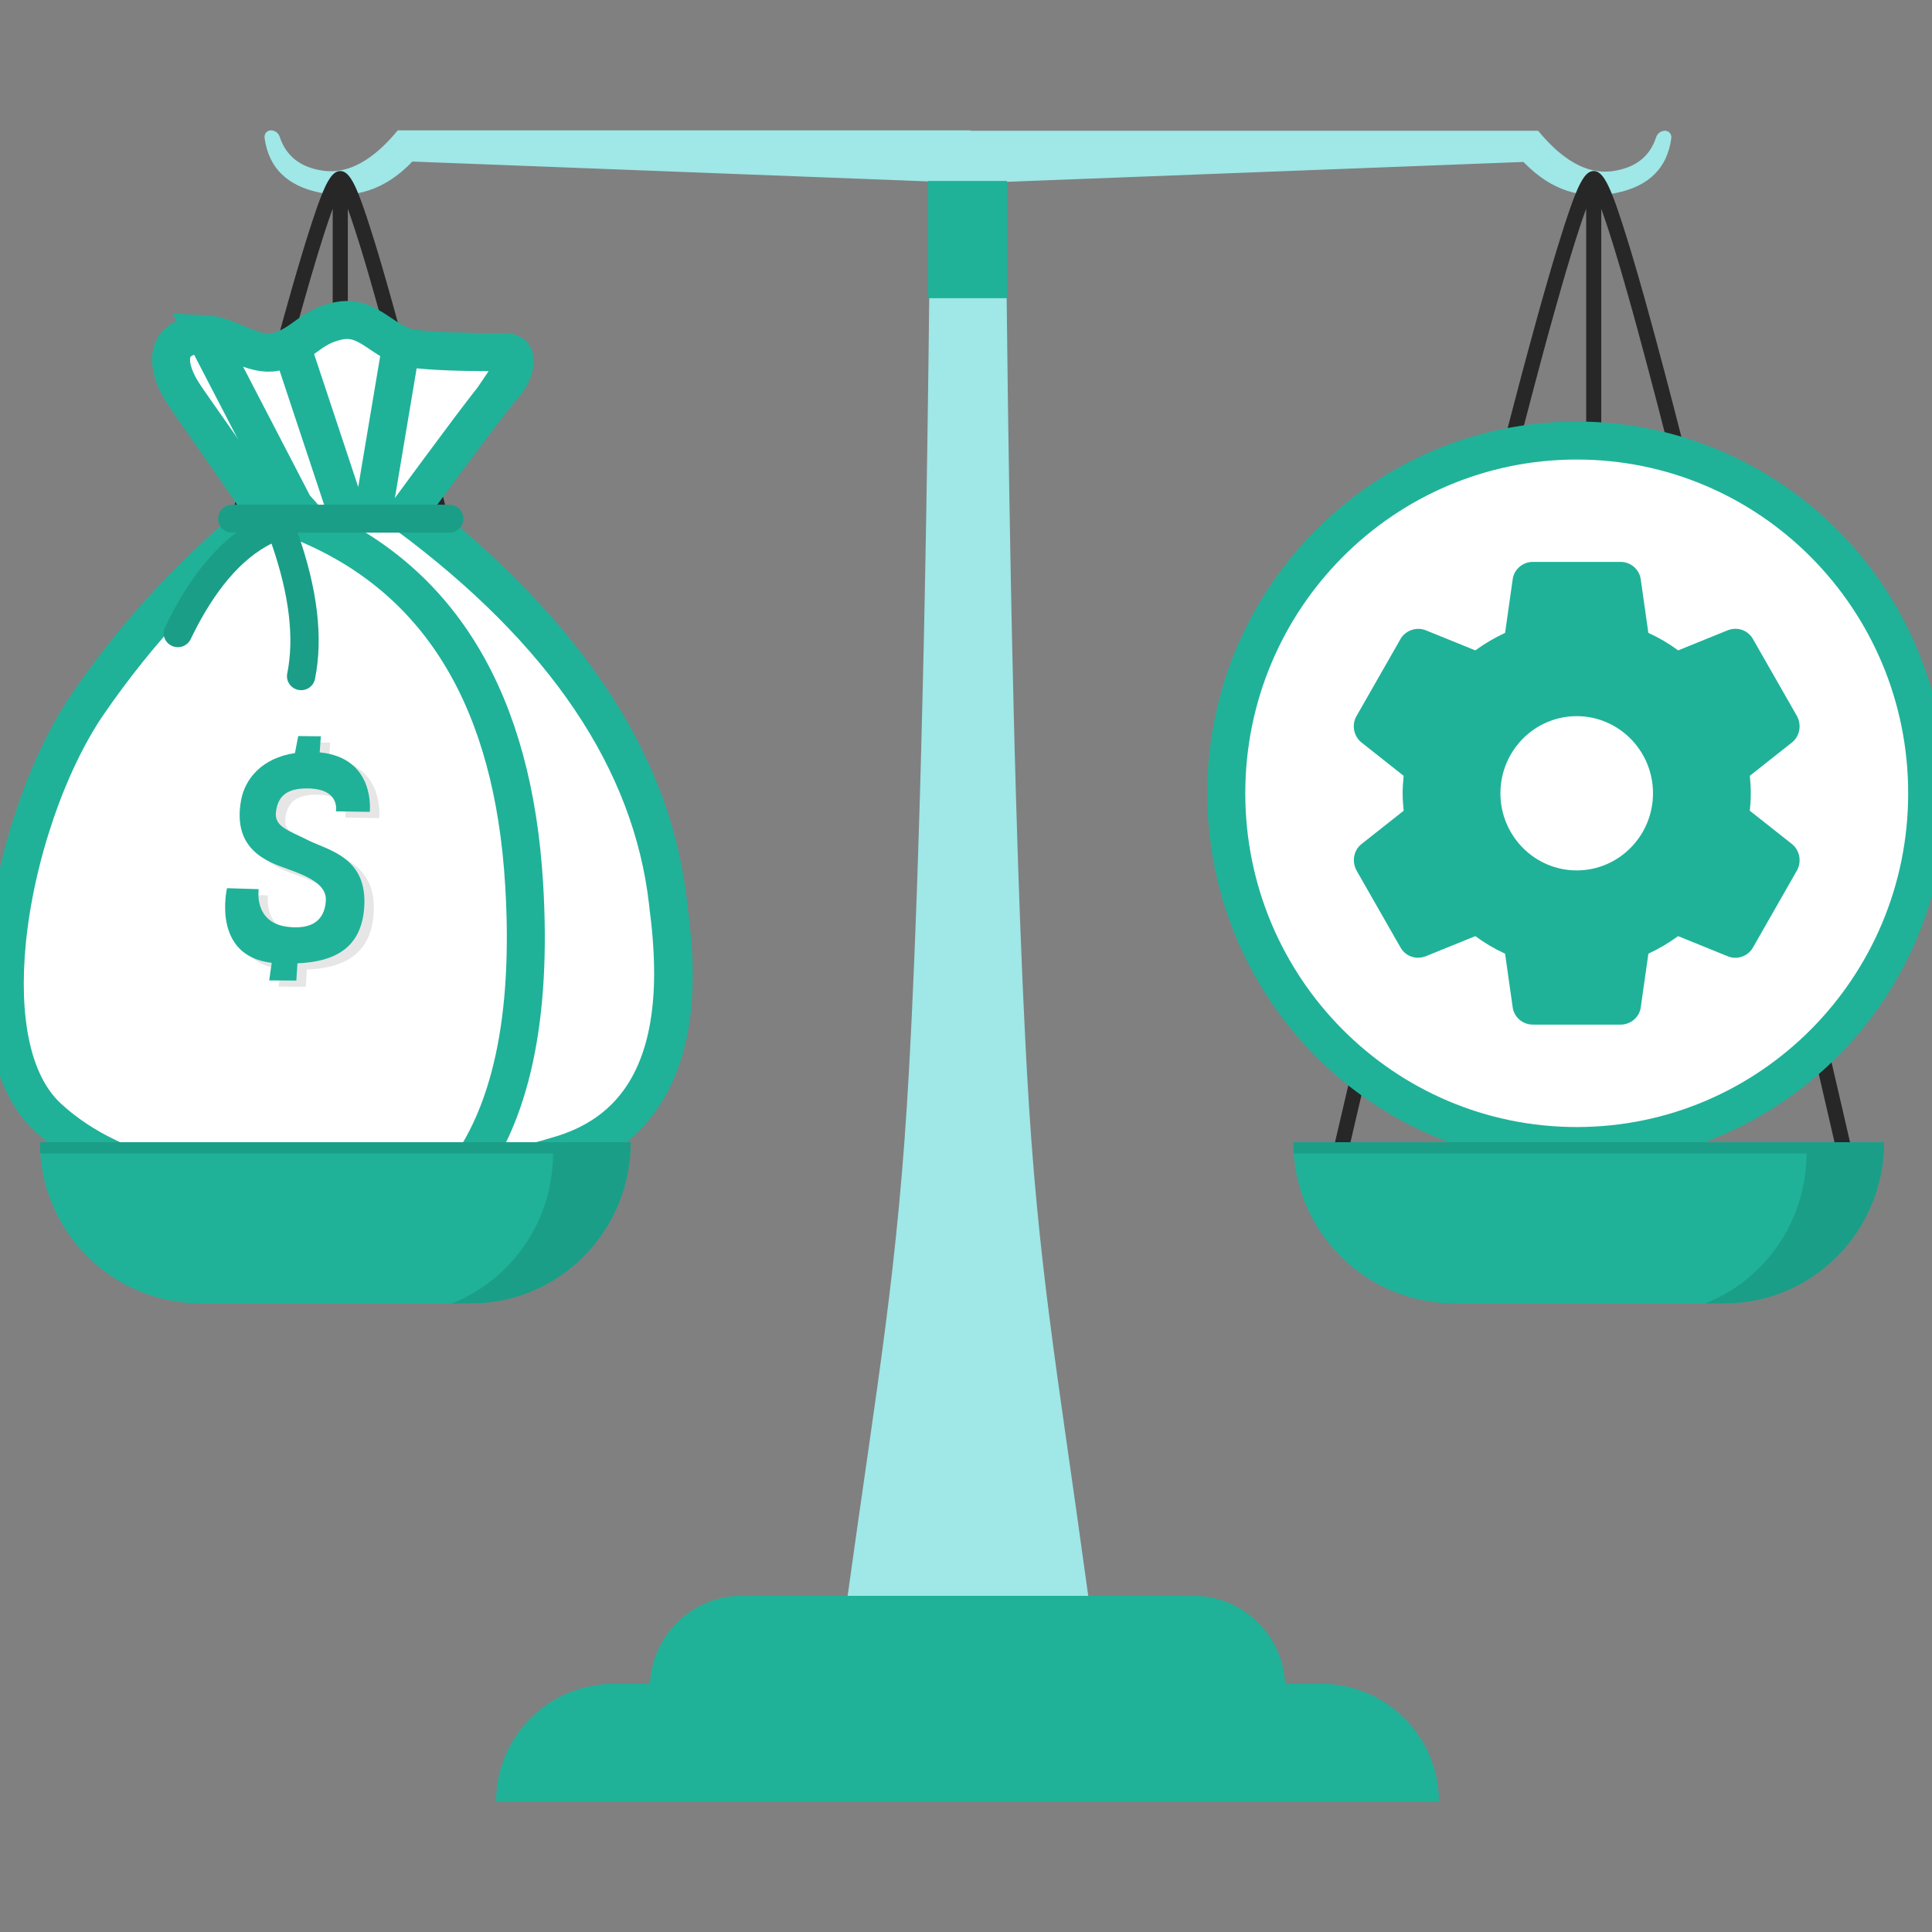 
<svg width="44" height="44" viewBox="0 0 44 44" fill="none" xmlns="http://www.w3.org/2000/svg">
<rect x="0" y="0" width="44" height="44" fill="#808080" stroke="none"/>
<g clip-path="url(#clip0_8860_2634)">
<path fill-rule="evenodd" clip-rule="evenodd" d="M22.101 2.969L22.101 2.978L35.03 2.978C35.59 3.659 36.148 3.967 36.702 3.901L36.734 3.896C37.246 3.822 37.574 3.565 37.718 3.124C37.747 3.037 37.827 2.978 37.918 2.978C37.925 2.978 37.931 2.978 37.938 2.979C38.018 2.99 38.074 3.064 38.063 3.145C37.974 3.822 37.558 4.238 36.815 4.393C36.028 4.557 35.333 4.334 34.73 3.723L34.696 3.688L22.9 4.142L22.912 5.474L22.926 6.773L22.941 8.038L22.953 9.026L22.967 9.992L22.985 11.17L23.001 12.088L23.017 12.984L23.034 13.858L23.052 14.711L23.071 15.543L23.09 16.353L23.11 17.141L23.137 18.096L23.154 18.653L23.176 19.377L23.194 19.905L23.212 20.422L23.23 20.926L23.256 21.58L23.275 22.056L23.302 22.672L23.33 23.266L23.351 23.697L23.365 23.978L23.387 24.39C23.629 28.792 24.08 31.211 24.742 36.045L24.788 36.375H21.987L21.987 36.366L19.301 36.366C19.988 31.412 20.454 28.883 20.701 24.381L20.723 23.969L20.745 23.546L20.766 23.11L20.793 22.511L20.82 21.889L20.839 21.409L20.858 20.917L20.883 20.242L20.906 19.545L20.929 18.827L20.957 17.899L20.978 17.132L20.993 16.543L21.018 15.534L21.037 14.702L21.055 13.849L21.076 12.753L21.092 11.851L21.107 10.928L21.118 10.221L21.135 9.017L21.145 8.278L21.16 7.02L21.171 5.989L21.182 4.936L21.189 4.133L9.392 3.679C8.782 4.317 8.076 4.552 7.273 4.384C6.53 4.229 6.114 3.813 6.025 3.136C6.014 3.055 6.071 2.981 6.151 2.97C6.157 2.969 6.164 2.969 6.17 2.969C6.261 2.969 6.342 3.028 6.37 3.115C6.515 3.556 6.843 3.813 7.354 3.887C7.919 3.969 8.487 3.663 9.059 2.969H22.101Z" fill="#A0E7E7"/>
<path d="M22.933 4.121H21.136V6.791H22.933V4.121Z" fill="#1FB299"/>
<path d="M7.749 3.895C7.851 3.895 7.94 3.969 8.036 4.143L8.067 4.201L8.098 4.266L8.13 4.338C8.135 4.351 8.141 4.364 8.146 4.377L8.18 4.46L8.214 4.55L8.25 4.647L8.287 4.753L8.346 4.926L8.43 5.185L8.524 5.482L8.602 5.737L8.684 6.013L8.77 6.309L8.891 6.736L8.987 7.079L9.087 7.443L9.191 7.827L9.373 8.513L9.568 9.255L9.745 9.944L9.98 10.869L10.339 12.307L10.726 13.882L11.141 15.594L11.538 17.251L12.151 19.841L12.759 22.438L13.406 25.231L13.631 26.206L13.296 26.283L12.851 24.356L12.268 21.849L11.623 19.1L11.158 17.143L10.85 15.854L10.313 13.639L10.081 12.695L9.716 11.23L9.412 10.03L9.195 9.189L9.004 8.461L8.895 8.051L8.756 7.536L8.656 7.173L8.53 6.721L8.411 6.306L8.327 6.018L8.221 5.666L8.17 5.504L8.087 5.243L8.035 5.085L7.986 4.939L7.939 4.806C7.933 4.789 7.927 4.773 7.921 4.757L7.921 26.244H7.577L7.577 4.753L7.535 4.871L7.486 5.011L7.408 5.244L7.325 5.504L7.222 5.838L7.111 6.208L7.023 6.51L6.867 7.057L6.7 7.661L6.558 8.185L6.369 8.892L6.137 9.778L5.904 10.683L5.547 12.093L5.241 13.319L4.918 14.633L4.353 16.955L3.838 19.1L3.134 22.07L2.318 25.55L2.147 26.284L1.812 26.206L2.588 22.889L3.158 20.472L3.836 17.634L4.415 15.24L4.868 13.395L5.177 12.157L5.502 10.869L5.772 9.817L5.918 9.255L6.114 8.513L6.262 7.96L6.437 7.319L6.569 6.848L6.693 6.412L6.782 6.109L6.893 5.737L6.971 5.482L7.066 5.184L7.109 5.051L7.171 4.866L7.228 4.699L7.283 4.55L7.318 4.46L7.351 4.377L7.384 4.301C7.389 4.289 7.395 4.278 7.4 4.266L7.431 4.201L7.462 4.143L7.493 4.091C7.578 3.954 7.659 3.895 7.749 3.895Z" fill="#272727"/>
<path fill-rule="evenodd" clip-rule="evenodd" d="M7.73 7.304C8.128 7.227 8.407 7.425 8.681 7.609C8.908 7.761 9.132 7.907 9.397 7.941C9.927 8.01 10.717 8.019 11.273 8.02L11.48 8.02C11.56 8.02 11.62 8.035 11.66 8.067C11.7 8.1 11.716 8.148 11.72 8.202C11.733 8.386 11.614 8.629 11.468 8.785C11.271 8.997 10.556 9.943 9.323 11.624C12.923 14.451 14.886 17.406 15.222 20.65C15.227 20.697 15.235 20.757 15.244 20.83C15.325 21.476 15.535 23.107 14.919 24.463C14.559 25.257 13.912 25.954 12.785 26.295C9.213 27.377 3.736 27.905 1.088 25.445C0.226 24.645 -0 23.123 0.154 21.482C0.34 19.516 1.082 17.37 2.006 16.025C3.15 14.361 4.499 12.916 6.053 11.688C5.024 10.156 4.39 9.297 4.171 8.957C3.999 8.693 3.861 8.365 3.903 8.089C3.918 7.991 3.957 7.9 4.03 7.825C4.1 7.752 4.2 7.694 4.333 7.653C4.718 7.534 5.065 7.69 5.389 7.828C5.695 7.958 5.984 8.073 6.265 8.018C6.555 7.96 6.746 7.825 6.946 7.679C7.147 7.532 7.359 7.376 7.73 7.304Z" fill="white" stroke="#1FB299" stroke-width="0.865"/>
<path fill-rule="evenodd" clip-rule="evenodd" d="M4.666 7.613C4.846 7.623 5.019 7.679 5.182 7.743L5.457 7.858C5.784 7.993 6.028 8.065 6.265 8.018C6.409 7.99 6.529 7.942 6.638 7.883L7.853 11.543H8.521L9.137 7.872C9.22 7.906 9.306 7.93 9.397 7.942C9.604 7.969 9.851 7.987 10.108 7.998L10.236 8.004C10.279 8.005 10.322 8.007 10.366 8.008L10.495 8.012L10.687 8.016L10.812 8.017L10.935 8.019L11.113 8.02L11.332 8.02L11.48 8.021C11.584 8.021 11.657 8.047 11.692 8.104C11.736 8.177 11.726 8.28 11.697 8.384L11.229 9.075L11.099 9.242L11.014 9.352L10.842 9.577L10.691 9.777L10.424 10.135L10.029 10.666L9.676 11.144L9.258 11.712C12.855 14.377 14.844 17.322 15.212 20.553L15.225 20.675L15.26 20.959C15.361 21.914 15.433 23.346 14.882 24.523C14.517 25.302 13.876 25.965 12.785 26.296C12.084 26.508 11.311 26.698 10.5 26.849C11.637 25.416 12.122 23.181 11.937 20.136C11.812 18.063 11.343 16.347 10.535 14.987C9.727 13.627 8.579 12.621 7.091 11.97L6.699 11.531L4.666 7.613Z" fill="white" stroke="#1FB299" stroke-width="0.865"/>
<path fill-rule="evenodd" clip-rule="evenodd" d="M10.235 11.494C10.411 11.494 10.554 11.637 10.554 11.813C10.554 11.989 10.411 12.131 10.235 12.131L6.779 12.131C7.23 13.411 7.364 14.52 7.174 15.462C7.139 15.635 6.969 15.747 6.795 15.712C6.62 15.678 6.507 15.51 6.542 15.337C6.703 14.538 6.591 13.566 6.198 12.422L6.183 12.38L6.177 12.383C5.499 12.725 4.892 13.43 4.364 14.511L4.341 14.558C4.264 14.717 4.072 14.784 3.911 14.708C3.751 14.633 3.682 14.443 3.759 14.284C4.225 13.317 4.764 12.597 5.379 12.131L5.285 12.131C5.109 12.131 4.966 11.989 4.966 11.813C4.966 11.637 5.109 11.494 5.285 11.494H10.235Z" fill="#1B9E87"/>
<path opacity="0.1" d="M6.345 22.47L6.964 22.475L6.989 22.082C7.857 22.045 8.432 21.72 8.507 20.843C8.607 19.664 7.693 19.511 7.237 19.281C6.78 19.05 6.457 18.969 6.5 18.634C6.541 18.299 6.72 18.105 7.178 18.099C7.978 18.087 7.865 18.619 7.865 18.619L8.636 18.633C8.636 18.633 8.779 17.402 7.495 17.277L7.521 16.912L7.007 16.905L6.932 17.294C6.193 17.402 5.798 17.868 5.706 18.362C5.496 19.503 6.315 19.771 6.766 19.934C7.306 20.126 7.659 20.314 7.636 20.66C7.605 21.117 7.3 21.316 6.762 21.25C5.984 21.155 6.106 20.393 6.106 20.393L5.385 20.37C5.385 20.37 5.021 21.909 6.403 22.071L6.345 22.47Z" fill="black"/>
<path fill-rule="evenodd" clip-rule="evenodd" d="M6.131 22.328L6.749 22.332L6.774 21.939C7.642 21.903 8.217 21.577 8.292 20.701C8.392 19.521 7.478 19.368 7.022 19.138C6.565 18.908 6.242 18.826 6.285 18.491C6.326 18.157 6.505 17.962 6.963 17.956C7.763 17.944 7.65 18.477 7.65 18.477L8.421 18.49C8.421 18.49 8.564 17.259 7.281 17.135L7.307 16.769L6.792 16.763L6.717 17.151C5.979 17.26 5.583 17.725 5.491 18.22C5.282 19.36 6.1 19.629 6.551 19.791C7.091 19.984 7.444 20.172 7.421 20.518C7.39 20.975 7.085 21.174 6.547 21.107C5.769 21.012 5.892 20.25 5.892 20.25L5.17 20.228C5.17 20.228 4.806 21.766 6.188 21.928L6.131 22.328Z" fill="#1FB299"/>
<path fill-rule="evenodd" clip-rule="evenodd" d="M0.909 26.014H14.364C14.364 28.041 12.72 29.685 10.692 29.685H4.58C2.553 29.685 0.909 28.041 0.909 26.014Z" fill="#1FB299"/>
<path fill-rule="evenodd" clip-rule="evenodd" d="M14.364 26.014C14.364 28.041 12.735 29.685 10.726 29.685L10.292 29.685C11.625 29.154 12.573 27.852 12.595 26.323L12.596 26.269L0.918 26.269C0.912 26.184 0.909 26.099 0.909 26.014H14.364Z" fill="#1B9E87"/>
<path d="M36.296 3.895C36.397 3.895 36.486 3.969 36.582 4.143L36.613 4.201L36.644 4.266L36.676 4.338C36.682 4.351 36.687 4.364 36.693 4.377L36.726 4.46L36.761 4.55L36.797 4.647L36.834 4.753L36.892 4.926L36.977 5.185L37.07 5.482L37.148 5.737L37.23 6.013L37.316 6.309L37.438 6.736L37.533 7.079L37.633 7.443L37.737 7.827L37.92 8.513L38.114 9.255L38.291 9.944L38.526 10.869L38.886 12.307L39.273 13.882L39.687 15.594L40.084 17.251L40.697 19.841L41.305 22.438L41.953 25.231L42.178 26.206L41.842 26.283L41.397 24.356L40.815 21.849L40.169 19.1L39.705 17.143L39.396 15.854L38.859 13.639L38.627 12.695L38.263 11.23L37.958 10.03L37.742 9.189L37.55 8.461L37.441 8.051L37.302 7.536L37.203 7.173L37.076 6.721L36.957 6.306L36.873 6.018L36.767 5.666L36.717 5.504L36.634 5.243L36.582 5.085L36.532 4.939L36.485 4.806C36.479 4.789 36.473 4.773 36.468 4.757L36.468 26.244H36.124L36.124 4.753L36.081 4.871L36.032 5.011L35.955 5.244L35.871 5.504L35.768 5.838L35.657 6.208L35.569 6.51L35.414 7.057L35.246 7.661L35.104 8.185L34.916 8.892L34.684 9.778L34.45 10.683L34.093 12.093L33.788 13.319L33.464 14.633L32.899 16.955L32.385 19.1L31.68 22.07L30.864 25.55L30.694 26.284L30.359 26.206L31.134 22.889L31.705 20.472L32.382 17.634L32.962 15.24L33.415 13.395L33.723 12.157L34.048 10.869L34.318 9.817L34.465 9.255L34.66 8.513L34.809 7.96L34.984 7.319L35.115 6.848L35.24 6.412L35.328 6.109L35.439 5.737L35.518 5.482L35.612 5.184L35.655 5.051L35.717 4.866L35.775 4.699L35.829 4.55L35.864 4.46L35.898 4.377L35.93 4.301C35.936 4.289 35.941 4.278 35.946 4.266L35.978 4.201L36.009 4.143L36.039 4.091C36.124 3.954 36.205 3.895 36.296 3.895Z" fill="#272727"/>
<path d="M35.909 26.1C40.316 26.1 43.89 22.503 43.89 18.067C43.89 13.63 40.316 10.033 35.909 10.033C31.501 10.033 27.928 13.63 27.928 18.067C27.928 22.503 31.501 26.1 35.909 26.1Z" fill="white" stroke="#1FB299" stroke-width="0.865"/>
<path fill-rule="evenodd" clip-rule="evenodd" d="M40.809 19.221L39.851 18.464C39.863 18.347 39.873 18.21 39.873 18.066C39.873 17.921 39.863 17.785 39.851 17.668L40.81 16.91C40.988 16.768 41.037 16.515 40.923 16.305L39.927 14.562C39.82 14.365 39.587 14.264 39.35 14.353L38.219 14.812C38.003 14.653 37.775 14.52 37.54 14.413L37.368 13.201C37.34 12.971 37.142 12.797 36.908 12.797H34.909C34.675 12.797 34.477 12.971 34.45 13.197L34.277 14.414C34.05 14.518 33.826 14.649 33.599 14.812L32.466 14.352C32.253 14.269 31.999 14.362 31.893 14.558L30.896 16.303C30.778 16.504 30.826 16.766 31.009 16.911L31.967 17.669C31.952 17.817 31.944 17.945 31.944 18.066C31.944 18.187 31.952 18.316 31.967 18.464L31.008 19.222C30.829 19.365 30.781 19.617 30.895 19.827L31.891 21.57C31.998 21.766 32.229 21.868 32.468 21.779L33.599 21.32C33.815 21.478 34.042 21.612 34.277 21.719L34.449 22.931C34.477 23.162 34.675 23.335 34.91 23.335H36.908C37.142 23.335 37.34 23.162 37.368 22.935L37.541 21.719C37.768 21.615 37.992 21.483 38.218 21.32L39.352 21.78C39.407 21.802 39.464 21.813 39.523 21.813C39.691 21.813 39.846 21.72 39.925 21.575L40.925 19.823C41.037 19.617 40.988 19.365 40.809 19.221ZM35.909 19.823C34.95 19.823 34.171 19.035 34.171 18.066C34.171 17.098 34.95 16.31 35.909 16.31C36.867 16.31 37.646 17.098 37.646 18.066C37.646 19.035 36.867 19.823 35.909 19.823Z" fill="#1FB299"/>
<path fill-rule="evenodd" clip-rule="evenodd" d="M29.455 26.014H42.909C42.909 28.041 41.266 29.685 39.238 29.685H33.126C31.099 29.685 29.455 28.041 29.455 26.014Z" fill="#1FB299"/>
<path fill-rule="evenodd" clip-rule="evenodd" d="M42.909 26.014C42.909 28.041 41.281 29.685 39.272 29.685L38.838 29.685C40.171 29.154 41.119 27.852 41.141 26.323L41.141 26.269L29.463 26.269C29.458 26.184 29.455 26.099 29.455 26.014H42.909Z" fill="#1B9E87"/>
<path fill-rule="evenodd" clip-rule="evenodd" d="M14.799 38.452C14.799 37.288 15.735 36.344 16.889 36.344H27.181C28.324 36.344 29.252 37.268 29.271 38.416L29.271 38.452H14.799Z" fill="#1FB299"/>
<path fill-rule="evenodd" clip-rule="evenodd" d="M11.298 41.028C11.298 39.548 12.498 38.348 13.979 38.348H30.09C31.571 38.348 32.771 39.548 32.771 41.028H11.298Z" fill="#1FB299"/>
</g>
<defs>
<clipPath id="clip0_8860_2634">
<rect width="44" height="38.06" fill="white" transform="translate(0 2.971)"/>
</clipPath>
</defs>
</svg>
